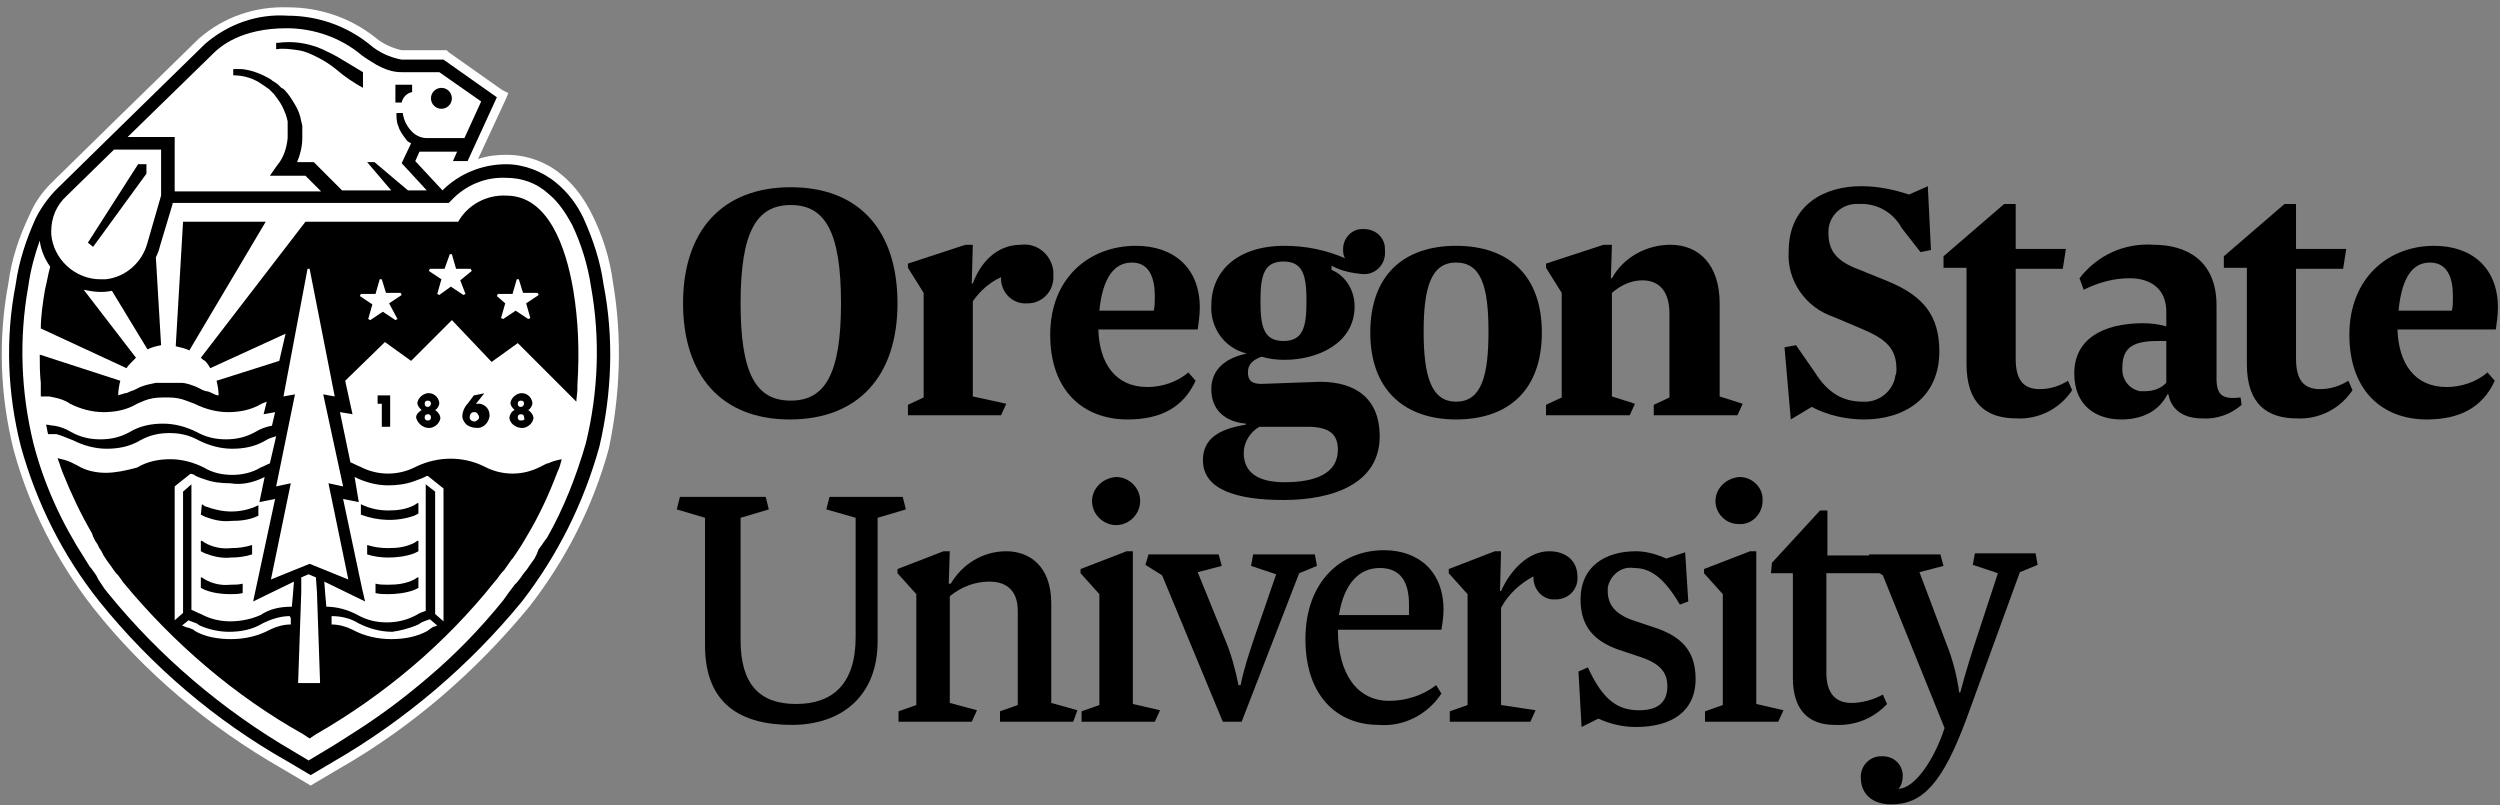 <?xml version="1.0" encoding="UTF-8"?>
<svg width="239px" height="77px" viewBox="0 0 239 77" version="1.1" xmlns="http://www.w3.org/2000/svg" xmlns:xlink="http://www.w3.org/1999/xlink">
    <rect x="0" y="0" width="239" height="77" fill="#808080" stroke="none"/>
    <!-- Generator: Sketch 61.2 (89653) - https://sketch.com -->
    <title>oregon-state-university-logo</title>
    <desc>Created with Sketch.</desc>
    <g id="Page-1" stroke="none" stroke-width="1" fill="none" fill-rule="evenodd">
        <g id="oregon-state-university-logo" transform="translate(-2, -1)" fill-rule="nonzero">
            <rect id="Rectangle" fill-opacity="0" fill="#D73F09" x="0" y="0" width="250" height="80"></rect>
            <path d="M60.6,28 C60.3,25.7 59.6,23.5 58.6,21.5 C57.9,20.1 57,18.8 55.8,17.8 C54.3,16.5 52.4,15.8 50.4,15.8 C49.5,15.8 48.6,15.9 47.7,16.2 L50.3,10.6 L50.6,9.9 L50,9.6 L44.9,6 L44.7,5.8 L40.4,5.8 C39.5,5.6 38.6,5.2 37.9,4.6 C35.5,2.7 32.6,1.7 29.5,1.7 C26.4,1.6 23.4,2.6 21,4.7 L21,4.7 L12.2,13.3 L12.2,13.3 L12,13.5 L6.9,18.5 L6.9,18.5 C6,19.4 5.3,20.4 4.8,21.6 C3.8,23.7 3.1,25.8 2.8,28.1 C1.8,33.4 2,38.8 3.3,44 C4.8,49.5 7.4,54.6 10.9,59.1 C15.8,65.3 22,70.5 29,74.5 L31.2,75.8 L31.7,76.1 L32.2,75.8 L34.4,74.5 C41.4,70.5 47.5,65.2 52.6,59 C56.1,54.5 58.7,49.4 60.2,43.9 C61.3,38.7 61.5,33.3 60.6,28 Z" id="Path" fill="#FFFFFF"></path>
            <path d="M27.4,22.2 L19.5,22.2 L18.8,34.1 C19.2,34.2 19.7,34.3 20.1,34.5 L27.4,22.2 Z" id="Path" fill="#000000"></path>
            <path d="M21.3,49.2 L21.3,49.2 L21.2,50.2 L21.6,50.4 C22.4,50.7 23.2,50.9 24.1,50.8 C25,50.8 25.9,50.7 26.7,50.3 L26.7,49.3 C25.9,49.7 25,49.9 24.1,49.9 C23.3,49.9 22.4,49.7 21.6,49.4 L21.3,49.2 Z" id="Path" fill="#000000"></path>
            <path d="M21.6,52.9 L21.3,52.7 L21.2,52.7 L21.2,53.7 L21.6,53.9 C22.4,54.2 23.2,54.4 24.1,54.3 C24.8,54.3 25.5,54.2 26.1,54 L26.1,53.1 C25.5,53.3 24.8,53.4 24.1,53.4 C23.2,53.5 22.3,53.3 21.6,52.9 Z" id="Path" fill="#000000"></path>
            <path d="M21.6,56.4 L21.3,56.2 L21.2,56.2 L21.2,57.2 L21.6,57.4 C22.4,57.7 23.2,57.8 24,57.8 C24.4,57.8 24.8,57.8 25.2,57.7 L25.2,56.8 C24.8,56.9 24.4,56.9 24,56.9 C23.2,57 22.3,56.8 21.6,56.4 Z" id="Path" fill="#000000"></path>
            <path d="M30.5,5.8 C31.2,5.9 31.8,6.2 32.4,6.5 C33,6.8 33.6,7.2 34.1,7.6 C34.9,8.3 35.8,8.9 36.7,9.4 L36.7,7.9 C36,7.5 35.4,7.1 34.7,6.7 C34.1,6.3 33.4,6 32.8,5.7 C32.1,5.4 31.4,5.2 30.7,5.1 C30,5 29.3,5 28.5,5.1 L28.4,5.1 L28.4,5.7 L28.5,5.7 C29.1,5.6 29.8,5.7 30.5,5.8 Z" id="Path" fill="#000000"></path>
            <path d="M59.7,28.2 C59.4,26 58.7,23.9 57.8,21.9 C57.2,20.6 56.3,19.4 55.2,18.5 C53.9,17.4 52.1,16.7 50.4,16.7 C48.1,16.7 45.9,17.6 44.3,19.2 L41.7,16.4 L42.1,15.5 L45.7,15.5 L45.3,16.4 L46.7,16.4 L49.5,10.3 L44.4,6.7 L40.4,6.7 C39.3,6.5 38.2,6 37.4,5.3 C35.2,3.5 32.4,2.5 29.5,2.5 C26.6,2.3 23.8,3.3 21.6,5.2 L12.5,14.1 L12.5,14.1 L7.4,19.1 C6.6,19.9 5.9,20.9 5.4,21.9 C4.5,23.9 3.8,26 3.5,28.2 C2.5,33.3 2.7,38.6 4,43.7 C5.5,49.1 8,54.1 11.5,58.5 C16.5,64.7 22.6,69.9 29.5,73.8 L31.7,75.1 L33.9,73.8 C40.8,69.8 46.9,64.6 51.9,58.5 C55.3,54.1 57.8,49.1 59.3,43.7 C60.5,38.6 60.7,33.3 59.7,28.2 Z M22.4,6.1 C23,5.5 25,3.7 29.4,3.7 C32,3.7 34.6,4.6 36.6,6.3 C37.9,7.2 39,7.9 40.4,7.9 L44,7.9 L48,10.7 L46.4,14.2 L42.8,14.2 C42.3,14.2 41.8,14 41.4,13.6 C40.9,13.1 40.6,12.5 40.5,11.8 L39.9,11.8 C39.9,12.2 39.9,12.7 40.1,13.1 C40.2,13.5 40.5,13.9 40.8,14.3 C40.9,14.5 41.1,14.6 41.3,14.7 L40.4,16.6 L42.8,19.2 L41,19.2 L37.8,16.5 L37.1,16.5 L39.4,19.2 L34.7,19.2 L32,16.5 L30.4,16.5 C30.7,15.8 30.9,15 30.9,14.2 C30.9,14.1 30.9,13.9 30.9,13.8 L30.9,13.4 L30.9,13.2 L30.9,13 L30.8,12.6 C30.7,12 30.5,11.5 30.2,11 C29.9,10.5 29.6,10 29.2,9.6 L29.1,9.5 L28.9,9.4 L28.6,9.1 C28.4,8.9 28.1,8.8 27.9,8.6 C26.9,8 26,7.7 25.1,7.6 C24.9,7.6 24.6,7.6 24.3,7.6 L24.3,8.2 C25.3,8.2 26.3,8.5 27.1,9.1 C27.3,9.2 27.5,9.4 27.7,9.5 L28,9.8 L28.1,9.9 L28.2,10 C28.5,10.4 28.8,10.8 29,11.2 C29.2,11.6 29.4,12.1 29.5,12.6 L29.5,13 L29.5,13.2 L29.5,13.8 C29.5,13.9 29.5,14 29.5,14.2 C29.4,15.2 29.1,16.1 28.5,16.8 L27.8,17.8 L31.2,17.8 L32.7,19.3 L18.7,19.3 L18.7,14.1 L14.2,14.1 L22.4,6.1 Z M16.1,24.2 C15.6,26.1 14,27.5 12.1,27.7 L11.6,27.7 C9.2,27.7 7.1,25.8 6.9,23.4 C6.9,23.3 6.9,23.2 6.9,23.1 C6.9,21.8 7.4,20.6 8.4,19.7 L12.9,15.3 L17.4,15.3 L17.4,19.7 L16.1,24.2 Z M58,43.4 C57.1,46.5 55.9,49.6 54.3,52.4 L54.3,52.4 L54,52.8 L53.8,53.1 L53.5,53.5 L53.3,54 L53.1,54.4 L52.6,55.1 L52.4,55.4 L52,55.9 L51.8,56.2 L51.4,56.7 L51.2,56.9 L50.6,57.7 L50.6,57.7 L50.1,58.4 C48,61 45.6,63.5 43,65.7 C40.9,67.5 38.8,69.1 36.5,70.6 C35.4,71.3 34.2,72.1 33,72.8 L31.5,73.7 L31.5,73.7 L30,72.8 C23.3,68.9 17.3,63.8 12.4,57.8 L12,57.3 L11.8,57 L11.4,56.4 L11.2,56 L10.7,55.3 L10.6,55.2 L10.1,54.4 L10.1,54.4 C7.9,51 6.2,47.3 5.2,43.4 C4,38.5 3.8,33.4 4.7,28.4 C4.9,26.9 5.3,25.4 5.8,24 C5.9,24.9 6.3,25.8 6.8,26.5 C6.6,27.2 6.5,27.9 6.3,28.7 C6.1,29.9 5.9,31.2 5.9,32.4 L14.1,36.2 C14.2,36 14.4,35.8 14.6,35.6 C14.7,35.5 14.9,35.3 15,35.2 L10,28.7 C10.9,28.9 11.8,29 12.7,28.8 L16.1,34.4 C16.5,34.2 16.9,34.1 17.4,34 L16.9,25.6 C17.1,25.2 17.2,24.9 17.3,24.5 L18.5,20.5 L18.5,20.4 L44.9,20.4 L45.1,20.2 C46.5,18.7 48.4,17.9 50.4,18 C51.9,18 53.3,18.5 54.4,19.5 C55.4,20.3 56.1,21.4 56.7,22.5 C57.6,24.4 58.2,26.4 58.5,28.4 C59.4,33.4 59.2,38.5 58,43.4 Z" id="Shape" fill="#000000"></path>
            <circle id="Oval" fill="#000000" cx="44.2" cy="10.4" r="1"></circle>
            <path d="M40.4,10.8 L40.4,10.8 C40.5,10.3 40.9,9.9 41.4,9.8 L41.4,9.1 L39.8,9.1 L39.8,10.8 L40.4,10.8 L40.4,10.8 Z" id="Path" fill="#000000"></path>
            <path d="M56.8,28.7 C56.1,24.6 54.4,19.7 50.4,19.7 C48.5,19.6 46.7,20.6 45.8,22.2 L31.2,22.2 L21.2,35.2 C21.3,35.3 21.4,35.4 21.6,35.5 C21.8,35.7 22,36 22.1,36.2 L29.3,32.9 L28.7,35.5 L22.7,37.4 C22.8,37.8 22.9,38.3 22.9,38.8 C22.7,38.8 22.5,38.7 22.3,38.6 C22.1,38.5 21.9,38.4 21.7,38.4 L21.4,38.3 L20.8,38 C20.3,37.8 19.8,37.6 19.3,37.6 L19,37.6 L18.6,37.6 L17.6,37.6 L17.2,37.6 L16.9,37.6 C16.4,37.7 15.9,37.8 15.4,38 L14.8,38.3 L14.5,38.4 C14.3,38.5 14.1,38.6 13.9,38.6 C13.7,38.7 13.5,38.7 13.3,38.8 C13.3,38.3 13.4,37.8 13.5,37.4 L5.8,34.9 C5.8,35.8 5.8,36.7 5.9,37.6 L5.9,37.6 C5.9,37.7 5.9,37.8 5.9,37.9 C5.9,38 5.9,38.3 5.9,38.5 L5.9,38.5 C5.9,38.6 5.9,38.8 5.9,38.9 L6.7,38.9 L7.2,39 L7.2,39 C7.7,39.1 8.3,39.3 8.7,39.6 C9.7,40.1 10.8,40.4 11.9,40.4 C13,40.4 14.1,40.2 15.1,39.6 C15.3,39.5 15.6,39.4 15.8,39.3 C16.3,39.1 16.9,39 17.5,39 L18.2,39 C18.7,39 19.3,39.1 19.8,39.3 C20.1,39.4 20.3,39.5 20.6,39.6 C21.6,40.1 22.7,40.4 23.8,40.4 C24.9,40.4 26,40.2 27,39.6 L27.5,39.4 L27.2,40.6 L28.3,40.4 L28,41.7 C27.4,41.8 26.9,42 26.4,42.3 C25.5,42.8 24.6,43 23.6,43 C22.6,43 21.7,42.8 20.8,42.3 C19.8,41.8 18.7,41.5 17.6,41.5 C16.5,41.5 15.4,41.7 14.4,42.3 C13.5,42.8 12.6,43 11.6,43 C10.6,43 9.7,42.8 8.8,42.3 C8.3,42 7.8,41.8 7.2,41.7 L7.2,41.7 L7.6,41.7 L7.5,41.7 L7.3,41.7 L7.2,41.7 L7.2,41.7 C6.9,41.7 6.7,41.6 6.4,41.6 C6.5,41.9 6.5,42.2 6.6,42.5 L7.1,42.5 L7.3,42.5 L7.4,42.5 L7.7,42.6 L7.7,42.6 L8,42.7 C8.3,42.8 8.7,43 9,43.1 C10,43.6 11.1,43.9 12.2,43.9 C13.3,43.9 14.4,43.7 15.4,43.1 C16.3,42.6 17.2,42.4 18.2,42.4 C19.2,42.4 20.1,42.6 21,43.1 C22,43.6 23.1,43.9 24.2,43.9 C25.3,43.9 26.4,43.7 27.4,43.1 C27.7,42.9 28.1,42.8 28.4,42.7 L27.8,45.3 C27.5,45.4 27.2,45.6 26.9,45.7 C26.1,46.2 25.1,46.4 24.2,46.4 C23.3,46.4 22.3,46.2 21.5,45.7 C20.5,45.2 19.4,44.9 18.3,44.9 C17.2,44.9 16.1,45.1 15.1,45.7 C14,46 13,46.2 12.1,46.2 C11.2,46.2 10.2,46 9.4,45.5 L8.8,45.2 L8.8,45.2 L8.8,45.2 L8.8,45.2 C8.4,45 7.9,44.9 7.5,44.8 C7.7,45.3 7.8,45.7 8,46.2 L8,46.2 C8.8,48.2 9.7,50.1 10.8,52 L10.9,52.3 L11.1,52.7 L11.3,53 L11.5,53.4 L11.7,53.7 L11.9,54.1 L12.1,54.4 L12.3,54.7 L12.6,55.1 L12.8,55.4 L13.1,55.8 L13.3,56 L13.8,56.7 C18.6,62.5 24.4,67.5 31,71.2 L31.6,71.6 L32.2,71.2 C38.8,67.4 44.6,62.5 49.3,56.6 L49.3,56.6 C49.6,56.3 49.8,55.9 50.1,55.6 L50.2,55.5 C50.4,55.2 50.7,54.8 50.9,54.5 L51,54.4 C51.5,53.7 52,52.9 52.4,52.2 C53.6,50.2 54.5,48.2 55.3,46.1 L55.3,46.1 C55.5,45.7 55.6,45.3 55.7,44.9 C55.2,45 54.8,45.1 54.4,45.3 L54.4,45.3 L54.3,45.3 L54.3,45.3 L54.3,45.3 L53.7,45.6 C52,46.5 50,46.5 48.3,45.6 C46.3,44.6 43.9,44.6 41.8,45.6 C40.1,46.5 38.1,46.5 36.4,45.6 C36.1,45.5 35.8,45.3 35.5,45.2 L34.5,40.4 L35.7,40.6 L35.7,40.6 L35,37.4 L38.8,33.7 L41.3,35.5 L45.2,31.6 L49,35.6 L51.5,33.8 L56,38.3 L57.1,39.4 C57.1,39 57.2,38.6 57.2,38.2 L57.2,38.2 C57.2,38.1 57.2,38.1 57.2,38 C57.2,37.9 57.2,37.8 57.2,37.8 L57.2,37.8 C57.4,34.7 57.3,31.7 56.8,28.7 Z M49.5,29.3 L49.6,29.1 L51,29.1 L51.4,27.7 L51.6,27.7 L52,29 L53.4,29 L53.5,29.2 L52.3,30 L52.7,31.4 L52.5,31.5 L51.3,30.7 L50.1,31.5 L49.9,31.4 L50.3,30 L49.5,29.3 Z M46.5,29.1 L46.3,29.2 L45.1,28.4 L44,29.2 L43.8,29.1 L44.2,27.7 L43,26.9 L43.1,26.7 L44.5,26.7 L45,25.3 L45.2,25.3 L45.6,26.7 L47,26.7 L47.1,26.9 L46,27.8 L46.5,29.1 Z M40,31.5 L39.8,31.6 L38.6,30.8 L37.4,31.6 L37.2,31.5 L37.6,30.1 L36.4,29.3 L36.5,29.1 L37.9,29.1 L38.3,27.7 L38.5,27.7 L38.9,29 L40.3,29 L40.4,29.2 L39.2,30 L40,31.5 Z M34.8,47.5 L33.4,47.2 L33.4,47.2 L35.3,56.4 L35.3,56.4 L31.6,54.9 L27.9,56.4 L27.9,56.4 L29.8,47.2 L28.4,47.5 L28.4,47.5 L30.2,38.7 L30.2,38.7 L29.1,38.9 L31.4,26.7 L31.6,26.7 L34,38.9 L32.9,38.7 L32.9,38.7 L34.8,47.5 Z M32.3,57.6 L32.6,66.3 L30.5,66.3 L30.8,57.6 L30.8,56.2 L31.5,55.9 L32.2,56.2 L32.3,57.6 Z M29.8,60.1 L29.8,60.7 C29.1,60.7 28.4,60.9 27.8,61.2 C26.7,61.8 25.4,62.1 24.1,62.1 C22.9,62.1 21.6,61.9 20.6,61.3 L20.5,61.2 L20,61 L19.9,61 C19.7,60.9 19.6,60.9 19.4,60.8 L19.9,60.4 L19.9,60.4 L19.9,60.4 L20,60.3 C20.3,60.4 20.5,60.5 20.8,60.6 L21.1,60.8 C22,61.2 23,61.4 23.9,61.4 C25,61.4 26.1,61.2 27.1,60.6 C27.9,60.2 28.8,59.9 29.7,59.9 L29.8,60.1 Z M42,60.7 L42.3,60.5 C42.5,60.4 42.8,60.3 43.1,60.2 L43.8,60.8 C43.6,60.9 43.4,60.9 43.3,61 L43.3,61 L43,61.2 L42.9,61.3 C41.8,61.9 40.6,62.1 39.4,62.1 C38.1,62.1 36.8,61.8 35.7,61.2 C35.1,60.9 34.4,60.7 33.7,60.7 L33.7,60.1 L33.7,59.9 C34.6,59.9 35.5,60.1 36.3,60.6 C37.3,61.1 38.4,61.4 39.5,61.4 C40.2,61.3 41.1,61.1 42,60.7 Z M27.3,46.6 L27.3,46.6 L26.8,49 L26.8,49 L28.3,48.7 L26.2,58.5 L30.1,56.6 L30,57.9 L29.9,59 C28.8,59 27.8,59.2 26.9,59.8 C26,60.2 25,60.4 24,60.4 C23.1,60.4 22.2,60.2 21.4,59.8 L21.2,59.7 C20.9,59.6 20.6,59.4 20.3,59.3 L20.3,47.3 L20.3,47.3 L19.5,48 L19.5,59.6 L18.7,60.3 L18.7,60.3 L18.7,47.5 L20.2,46.3 L20.3,46.3 L20.6,46.4 L20.7,46.5 C20.9,46.6 21.2,46.7 21.5,46.8 L21.5,46.8 C22.3,47.1 23.1,47.2 24,47.2 C25.2,47.4 26.3,47.1 27.3,46.6 Z M35.9,46.6 C36.9,47.1 38,47.4 39.1,47.4 C39.9,47.4 40.8,47.3 41.6,47 L41.6,47 C41.9,46.9 42.1,46.8 42.4,46.7 L42.4,46.7 L42.8,46.5 L42.9,46.5 L44.4,47.7 L44.4,60.4 L44.4,60.4 L43.6,59.7 L43.6,48 L42.7,47.3 L42.7,59.4 C42.4,59.5 42.1,59.6 41.8,59.8 L41.6,59.9 C40.8,60.3 39.9,60.5 39,60.5 C38,60.5 37.1,60.3 36.2,59.8 C35.3,59.3 34.2,59 33.2,59 L33.1,57.9 L33,56.6 L36.9,58.5 L36.6,57.2 L34.8,48.7 L36.3,49 L35.9,46.6 L35.9,46.6 Z" id="Shape" fill="#000000"></path>
            <path d="M41.6,50.3 L42,50.1 L42,49.1 L41.9,49.1 L41.6,49.3 C40.8,49.7 40,49.8 39.1,49.8 C38.2,49.8 37.3,49.6 36.5,49.2 L36.5,50.2 C38.1,50.8 39.9,50.9 41.6,50.3 L41.6,50.3 Z" id="Path" fill="#000000"></path>
            <path d="M41.6,52.9 C40.8,53.3 40,53.4 39.1,53.4 C38.4,53.4 37.7,53.3 37.1,53.1 L37.1,54 C37.7,54.2 38.4,54.3 39.1,54.3 C39.9,54.3 40.8,54.2 41.6,53.9 L42,53.7 L42,52.7 L41.9,52.7 L41.6,52.9 Z" id="Path" fill="#000000"></path>
            <path d="M41.6,56.4 C40.8,56.8 40,56.9 39.1,56.9 C38.7,56.9 38.3,56.9 37.9,56.8 L37.9,57.7 C38.3,57.8 38.7,57.8 39.1,57.8 C39.9,57.8 40.8,57.7 41.6,57.4 L42,57.2 L42,56.2 L41.9,56.2 L41.6,56.4 Z" id="Path" fill="#000000"></path>
            <polygon id="Path" fill="#000000" points="10.4 24.2 10.9 24.6 16 17.6 16 16.7 15.2 16.7"></polygon>
            <polygon id="Path" fill="#000000" points="39.3 41.8 39.3 38.8 38.1 38.8 38.1 39.6 38.5 39.6 38.5 41.8"></polygon>
            <path d="M41.8,41 C42,41.6 42.6,42 43.2,41.9 C43.6,41.8 44,41.5 44.1,41 C44.1,40.7 43.9,40.4 43.6,40.2 C43.8,40.1 44,39.8 44,39.5 C43.9,38.9 43.4,38.5 42.8,38.6 C42.4,38.7 42,39 41.9,39.5 C41.9,39.8 42.1,40 42.3,40.2 C42,40.4 41.7,40.7 41.8,41 Z M42.9,39.9 C42.7,39.9 42.6,39.8 42.6,39.6 C42.6,39.4 42.7,39.3 42.9,39.3 C43.1,39.3 43.2,39.4 43.2,39.6 C43.2,39.6 43.2,39.6 43.2,39.6 C43.2,39.7 43.1,39.9 42.9,39.9 C42.9,39.9 42.9,39.9 42.9,39.9 L42.9,39.9 Z M42.9,41.2 C42.7,41.2 42.6,41.1 42.6,40.9 C42.6,40.7 42.7,40.6 42.9,40.6 C43.1,40.6 43.2,40.7 43.2,40.9 C43.2,41.1 43.1,41.2 42.9,41.2 C42.9,41.3 42.9,41.3 42.9,41.2 L42.9,41.2 Z" id="Shape" fill="#000000"></path>
            <path d="M47.3,38.8 L46.7,39.6 C46.4,39.9 46.2,40.4 46.2,40.8 C46.2,41.1 46.4,41.4 46.6,41.6 C46.9,41.8 47.2,41.9 47.5,41.9 C48.1,42 48.7,41.5 48.8,40.8 C48.8,40.8 48.8,40.7 48.8,40.7 C48.8,40.1 48.4,39.7 47.9,39.6 C47.9,39.6 47.9,39.6 47.8,39.6 C47.7,39.6 47.6,39.6 47.5,39.6 L48.3,38.6 L47.3,38.8 Z M47.4,40.4 C47.6,40.4 47.8,40.7 47.8,40.9 C47.8,41.1 47.6,41.2 47.4,41.3 C47.2,41.3 46.9,41.2 46.9,40.9 C46.9,40.7 47,40.4 47.3,40.4 C47.3,40.4 47.4,40.4 47.4,40.4 Z" id="Shape" fill="#000000"></path>
            <path d="M50.7,41 C50.8,41.6 51.5,42 52.1,41.9 C52.5,41.8 52.9,41.5 53,41 C53,40.7 52.8,40.4 52.5,40.2 C52.7,40.1 52.9,39.8 52.9,39.5 C52.8,38.9 52.3,38.5 51.7,38.6 C51.3,38.7 50.9,39 50.8,39.5 C50.8,39.8 51,40 51.2,40.2 C50.9,40.3 50.7,40.7 50.7,41 Z M51.8,39.9 C51.6,39.9 51.5,39.8 51.5,39.6 C51.5,39.4 51.6,39.3 51.8,39.3 C52,39.3 52.1,39.4 52.1,39.6 C52.1,39.6 52.1,39.6 52.1,39.6 C52.1,39.7 52,39.9 51.8,39.9 C51.9,39.9 51.9,39.9 51.8,39.9 L51.8,39.9 Z M51.8,41.2 C51.6,41.2 51.5,41.1 51.5,40.9 C51.5,40.7 51.6,40.6 51.8,40.6 C52,40.6 52.1,40.7 52.1,40.9 C52.2,41.1 52.1,41.2 51.8,41.2 C51.9,41.3 51.9,41.3 51.8,41.2 L51.8,41.2 Z" id="Shape" fill="#000000"></path>
            <path d="M67.3,30 C67.3,23.1 71,18.9 77.6,18.9 C84.2,18.9 87.8,23.1 87.8,30 C87.8,36.9 84.1,41.1 77.5,41.1 C70.9,41.1 67.3,36.8 67.3,30 Z M82.4,30 C82.4,23.2 80.9,20.6 77.6,20.6 C74.3,20.6 72.8,23.2 72.8,30 C72.8,36.8 74.3,39.3 77.6,39.3 C80.9,39.3 82.4,36.7 82.4,30 Z" id="Shape" fill="#000000"></path>
            <path d="M98.2,39.6 L97.7,40.7 L88.8,40.7 L88.8,39.7 L90.3,39 L90.3,29 L88.8,26.6 L88.8,26.2 L94.3,24.4 L95,24.4 L94.9,28.1 L95,28.1 C95.7,26.2 97.2,24.4 99.6,24.4 C101.1,24.2 102.5,25.3 102.7,26.9 C102.7,27 102.7,27.2 102.7,27.3 C102.8,28.7 101.8,29.9 100.4,30 C100.3,30 100.3,30 100.2,30 C98.9,30.1 97.8,29.1 97.7,27.8 C97.7,27.7 97.7,27.6 97.7,27.5 C96.6,28 95.7,28.8 95,29.8 L95,38.9 L98.2,39.6 Z" id="Path" fill="#000000"></path>
            <path d="M111.7,38 C113.1,38 114.6,37.5 115.6,36.6 L116.3,37.4 C115.1,40 112.9,41.1 109.8,41.1 C105.6,41.1 102.4,38.4 102.4,33 C102.4,27.6 106.1,24.5 110.6,24.5 C114.2,24.5 116.7,26.6 116.7,30.4 C116.7,31.1 116.6,31.8 116.5,32.5 L107,32.5 C107.1,35.7 108.6,38 111.7,38 Z M107.1,30.7 L112.3,30.7 C112.4,30.3 112.4,29.8 112.4,29.3 C112.4,27.6 111.9,26.1 110.2,26.1 C108.5,26.1 107.4,27.6 107.1,30.7 L107.1,30.7 Z" id="Shape" fill="#000000"></path>
            <path d="M128.2,37.5 C131.7,37.5 133.9,39.2 133.9,42.7 C133.9,47.2 129.5,48.8 124.7,48.8 C120.2,48.8 117,47.8 117,45 C117,42.9 118.6,42 121.1,41.6 L121.1,41.5 C119,41.3 117.8,40.1 117.8,38.2 C117.8,36.3 119.2,35.2 121.2,34.8 C119.1,34.3 117.7,32.4 117.8,30.2 C117.8,27 120.2,24.5 124.8,24.5 C126.8,24.5 128.8,24.9 130.6,25.7 C130.4,25.4 130.4,25.1 130.4,24.8 C130.4,23.8 131.2,22.9 132.2,22.9 C132.3,22.9 132.3,22.9 132.4,22.9 C133.5,22.9 134.4,23.7 134.4,24.8 C134.4,24.9 134.4,24.9 134.4,25 C134.5,26.1 133.7,27.1 132.6,27.2 C132.5,27.2 132.3,27.2 132.2,27.2 C131.2,27.1 130.2,26.9 129.3,26.4 L129.3,26.8 C130.7,27.4 131.5,28.8 131.5,30.3 C131.5,33.8 128,35.4 124.8,35.4 C124,35.4 123.3,35.3 122.6,35.1 C121.8,35.4 121.3,35.8 121.3,36.6 C121.3,37.4 121.7,37.7 122.6,37.7 L128.2,37.5 Z M120.9,44.3 C120.9,46.2 122.3,47.1 124.8,47.1 C127.7,47.1 129.9,46.3 129.9,44 C129.9,42.6 129.2,41.8 127,41.8 L122.4,41.8 C121.5,42.3 120.9,43.3 120.9,44.3 L120.9,44.3 Z M124.7,26 C122.8,26 122.5,27.4 122.5,29.8 C122.5,32.2 122.8,33.6 124.7,33.6 C126.6,33.6 126.9,32.2 126.9,29.8 C126.9,27.4 126.6,26 124.7,26 Z" id="Shape" fill="#000000"></path>
            <path d="M141.2,41.1 C136.3,41.1 133,38.3 133,32.8 C133,27.3 136.2,24.5 141.2,24.5 C146.2,24.5 149.4,27.3 149.4,32.8 C149.4,38.3 146.2,41.1 141.2,41.1 Z M141.2,39.4 C143.6,39.4 144.3,37 144.3,32.7 C144.3,28.4 143.6,26.1 141.2,26.1 C138.8,26.1 138.1,28.5 138.1,32.7 C138.1,36.9 138.8,39.4 141.2,39.4 Z" id="Shape" fill="#000000"></path>
            <path d="M168.6,39.6 L168.1,40.7 L160.1,40.7 L160.1,39.7 L161.6,39 L161.6,31 C161.6,28.6 160.4,27.8 159,27.8 C157.9,27.8 156.9,28.3 156.1,29 L156.1,38.9 L158.3,39.6 L157.8,40.7 L149.8,40.7 L149.8,39.7 L151.3,39 L151.3,29 L149.8,26.6 L149.8,26.2 L155.3,24.4 L156.1,24.4 L156,27.6 L156.1,27.6 C157.2,25.6 159.4,24.4 161.7,24.4 C164.4,24.4 166.4,26.3 166.4,30 L166.4,38.9 L168.6,39.6 Z" id="Path" fill="#000000"></path>
            <path d="M183.3,36.3 C183.3,34.3 182.3,33.4 179.9,32.4 L177.3,31.3 C174.6,30.4 172.8,27.8 173,25 C173,20.6 176.4,18.8 179.9,18.8 C181.5,18.8 183,19.1 184.5,19.6 L186.3,18.8 L186.6,24.9 L185.6,25.1 L183.8,22.8 C183,21.3 181.4,20.4 179.7,20.5 C178.2,20.4 176.9,21.5 176.8,23 C176.8,23.1 176.8,23.2 176.8,23.3 C176.8,25 177.6,26 179.8,26.8 L182.5,27.9 C185.9,29.3 187.4,31.2 187.4,34.6 C187.4,39 184.1,41.1 180.2,41.1 C178.5,41.1 176.7,40.7 175.2,39.9 L173.2,41.1 L172.6,34.2 L173.7,34 L175.5,36.6 C176.7,38.5 178.1,39.4 180.1,39.4 C181.6,39.5 183,38.4 183.2,36.9 C183.3,36.7 183.3,36.5 183.3,36.3 Z" id="Path" fill="#000000"></path>
            <path d="M187.8,25.5 L193.6,20.5 L194.7,20.5 L194.7,24.8 L199.5,24.8 L199.2,26.7 L194.7,26.7 L194.7,35.3 C194.7,37.4 195.5,38.2 197,38.2 C198,38.2 198.9,37.9 199.7,37.4 L200.1,38.3 C198.9,40.1 196.9,41.1 194.8,41 C191.9,41 190,39.6 190,35.8 L190,26.6 L187.8,26.6 L187.8,25.5 Z" id="Path" fill="#000000"></path>
            <path d="M213.9,37.2 C213.9,38.8 214.5,39.2 216.2,39 L216.3,39.7 C215.3,40.6 213.9,41.1 212.5,41 C210.9,41 209.6,40.3 209.3,38.7 L209.2,38.7 C208.4,40.3 206.8,41.1 204.8,41.1 C202.4,41.1 200.3,39.8 200.3,36.7 C200.3,33.5 202.9,31.9 206.9,31.9 C207.6,31.9 208.4,32 209.1,32.2 L209.1,30.8 C209.1,28.7 207.7,27.6 205.6,27.6 C204.1,27.6 202.6,28 201.2,28.7 L200.8,27.6 C202.5,25.4 205.1,24.2 207.9,24.4 C210.9,24.4 213.9,25.8 213.9,30.2 L213.9,37.2 Z M208.3,33.6 C206.1,33.6 204.9,34.1 204.9,36.1 C204.8,37.2 205.5,38.2 206.6,38.4 C206.7,38.4 206.8,38.4 207,38.4 C207.8,38.4 208.5,38.2 209.1,37.6 L209.1,33.6 L208.3,33.6 Z" id="Shape" fill="#000000"></path>
            <path d="M214.6,25.5 L220.4,20.5 L221.5,20.5 L221.5,24.8 L226.3,24.8 L226,26.7 L221.5,26.7 L221.5,35.3 C221.5,37.4 222.3,38.2 223.8,38.2 C224.8,38.2 225.7,37.9 226.5,37.4 L226.9,38.3 C225.7,40.1 223.7,41.1 221.6,41 C218.7,41 216.8,39.6 216.8,35.8 L216.8,26.6 L214.6,26.6 L214.6,25.5 Z" id="Path" fill="#000000"></path>
            <path d="M235.9,38 C237.3,38 238.8,37.5 239.8,36.6 L240.5,37.4 C239.3,40 237.1,41.1 234,41.1 C229.8,41.1 226.6,38.4 226.6,33 C226.6,27.6 230.3,24.5 234.7,24.5 C238.3,24.5 240.8,26.6 240.8,30.4 C240.8,31.1 240.7,31.8 240.6,32.5 L231.2,32.5 C231.3,35.7 232.8,38 235.9,38 Z M231.3,30.7 L236.4,30.7 C236.5,30.3 236.5,29.8 236.5,29.3 C236.5,27.6 236,26.1 234.3,26.1 C232.6,26.1 231.6,27.6 231.3,30.7 L231.3,30.7 Z" id="Shape" fill="#000000"></path>
            <path d="M85.9,62.3 C85.9,67.6 82.4,70.3 77.7,70.3 C72.8,70.3 69.4,68.3 69.4,62.7 L69.4,50.5 L66.7,49.7 L67,48.5 L75.2,48.5 L75.5,49.7 L72.8,50.5 L72.8,62.2 C72.8,66.4 74.6,68.3 78.1,68.3 C81.6,68.3 83.8,66.4 83.8,61.9 L83.8,50.5 L81,49.7 L81.3,48.5 L88.3,48.5 L88.6,49.7 L85.9,50.5 L85.9,62.3 Z" id="Path" fill="#000000"></path>
            <path d="M105,68.9 L104.6,70 L97.6,70 L97.6,69 L99.3,68.4 L99.3,59.4 C99.3,57.1 97.8,56.6 96.6,56.6 C95.2,56.6 93.9,57.1 92.8,58 L92.8,68.2 L95.4,68.9 L94.9,70 L87.9,70 L87.9,69 L89.6,68.4 L89.6,57.8 L87.8,55.8 L87.8,55.4 L92.2,53.7 L92.8,53.7 L92.7,56.8 L92.9,56.8 C94,54.9 96,53.7 98.2,53.7 C100.3,53.7 102.5,55 102.5,58.7 L102.5,68.2 L105,68.9 Z" id="Path" fill="#000000"></path>
            <path d="M112.9,68.9 L112.4,70 L105.4,70 L105.4,69 L107.1,68.4 L107.1,57.8 L105.3,55.8 L105.3,55.4 L109.7,53.7 L110.3,53.7 L110.3,68.3 L112.9,68.9 Z M108.7,46.6 C109.9,46.6 111,47.6 111,48.9 C111,50.1 110,51.2 108.7,51.2 C107.5,51.2 106.4,50.2 106.4,48.9 C106.4,47.7 107.4,46.7 108.7,46.6 C108.7,46.6 108.7,46.6 108.7,46.6 Z" id="Shape" fill="#000000"></path>
            <path d="M124,55.9 L121.6,55.1 L121.8,54 L127.7,54 L127.9,55.1 L126.2,55.8 L120.7,70 L118.9,70 L113.1,56 L111.5,55 L111.8,54 L118.5,54 L118.8,55.1 L116.5,55.7 L119.1,62.1 C119.7,63.5 120.1,65 120.4,66.5 L120.6,66.5 C120.9,65 121.4,63.5 121.9,62 L124,55.9 Z" id="Path" fill="#000000"></path>
            <path d="M134.8,68 C136.4,68 138,67.5 139.3,66.5 L139.8,67.3 C138.5,69.3 136.2,70.5 133.8,70.3 C129.9,70.3 126.8,67.6 126.8,62.1 C126.8,56.6 130.2,53.6 134.3,53.6 C137.6,53.6 140,55.6 140,59.3 C140,59.9 139.9,60.6 139.8,61.2 L129.9,61.2 C129.9,65.5 131.8,68 134.8,68 Z M130,59.8 L136.7,59.8 C136.7,59.5 136.7,59.1 136.7,58.8 C136.7,56.5 135.8,55.3 133.9,55.3 C132,55.3 130.5,56.7 130,59.8 Z" id="Shape" fill="#000000"></path>
            <path d="M148.8,68.9 L148.3,70 L140.6,70 L140.6,69 L142.3,68.4 L142.3,57.8 L140.5,55.8 L140.5,55.4 L144.9,53.7 L145.5,53.7 L145.4,57.5 L145.5,57.5 C146.4,55.5 148.1,53.7 150.1,53.7 C151.8,53.7 152.8,54.7 152.8,56.1 C152.9,57.2 152.1,58.2 150.9,58.3 C150.8,58.3 150.7,58.3 150.7,58.3 C149.6,58.4 148.7,57.5 148.6,56.4 C148.6,56.3 148.6,56.2 148.6,56.1 C147.3,56.8 146.2,57.8 145.5,59.1 L145.5,68.4 L148.8,68.9 Z" id="Path" fill="#000000"></path>
            <path d="M153.8,64.8 C155.3,68.1 156.8,68.9 158.7,68.9 C160.3,68.9 161.4,68.3 161.4,66.6 C161.4,65.2 160.6,64.4 158.8,63.8 L156.7,63.1 C154.5,62.3 153.1,61 153.1,58.3 C153.1,55.2 155.4,53.7 158.4,53.7 C159.4,53.7 160.4,54 161.3,54.4 L163.1,53.8 L163.4,58.5 L162.6,58.8 C161,56.1 159.7,55.3 158.2,55.3 C157,55.1 155.9,56 155.7,57.2 C155.7,57.3 155.7,57.4 155.7,57.5 C155.7,58.8 156.4,59.7 158.1,60.3 L160.2,61 C162.6,61.8 164.1,63.1 164.1,65.9 C164.1,69.1 161.7,70.5 158.4,70.5 C157.1,70.5 155.9,70.2 154.8,69.7 L153.2,70.5 L152.9,65.2 L153.8,64.8 Z" id="Path" fill="#000000"></path>
            <path d="M172.5,68.9 L172,70 L165,70 L165,69 L166.7,68.4 L166.7,57.8 L164.9,55.8 L164.9,55.4 L169.3,53.7 L169.9,53.7 L169.9,68.3 L172.5,68.9 Z M168.3,46.6 C169.5,46.6 170.6,47.6 170.5,48.9 C170.5,50.1 169.5,51.2 168.2,51.1 C167,51.1 166,50.1 166,48.9 C166,47.7 167,46.7 168.3,46.6 C168.2,46.6 168.2,46.6 168.3,46.6 Z" id="Shape" fill="#000000"></path>
            <path d="M171.4,54.8 L176,49.8 L176.7,49.8 L176.7,54.1 L182,54.1 L181.7,55.8 L176.6,55.8 L176.6,65.3 C176.6,67.3 177.5,68.2 179,68.2 C180,68.2 181.1,67.9 182,67.4 L182.4,68.3 C181.1,69.7 179.3,70.4 177.4,70.3 C175,70.3 173.4,69 173.4,65.8 L173.4,55.8 L171.3,55.8 L171.4,54.8 Z" id="Path" fill="#000000"></path>
            <path d="M182,56 L180.4,55 L180.7,54 L187.5,54 L187.8,55.1 L185.5,55.7 L188.1,62.6 C188.7,64.1 189.1,65.7 189.3,67.2 L189.4,67.2 C189.4,67.2 190,64.9 190.8,62.5 L193,55.8 L190.6,55 L190.8,53.9 L196.6,53.9 L196.8,55 L195.1,55.7 L190,69.7 C187.7,75.9 185.8,77.9 182.8,77.9 C180.9,77.9 179.9,76.8 179.9,75.4 C179.8,74.3 180.7,73.3 181.8,73.3 C181.9,73.3 181.9,73.3 182,73.3 C183,73.3 183.8,74 183.9,75 C183.9,75.1 183.9,75.1 183.9,75.2 C183.9,75.6 183.8,76.1 183.5,76.4 C185,76.4 186.9,73.7 187.9,70.6 L182,56 Z" id="Path" fill="#000000"></path>
        </g>
    </g>
</svg>